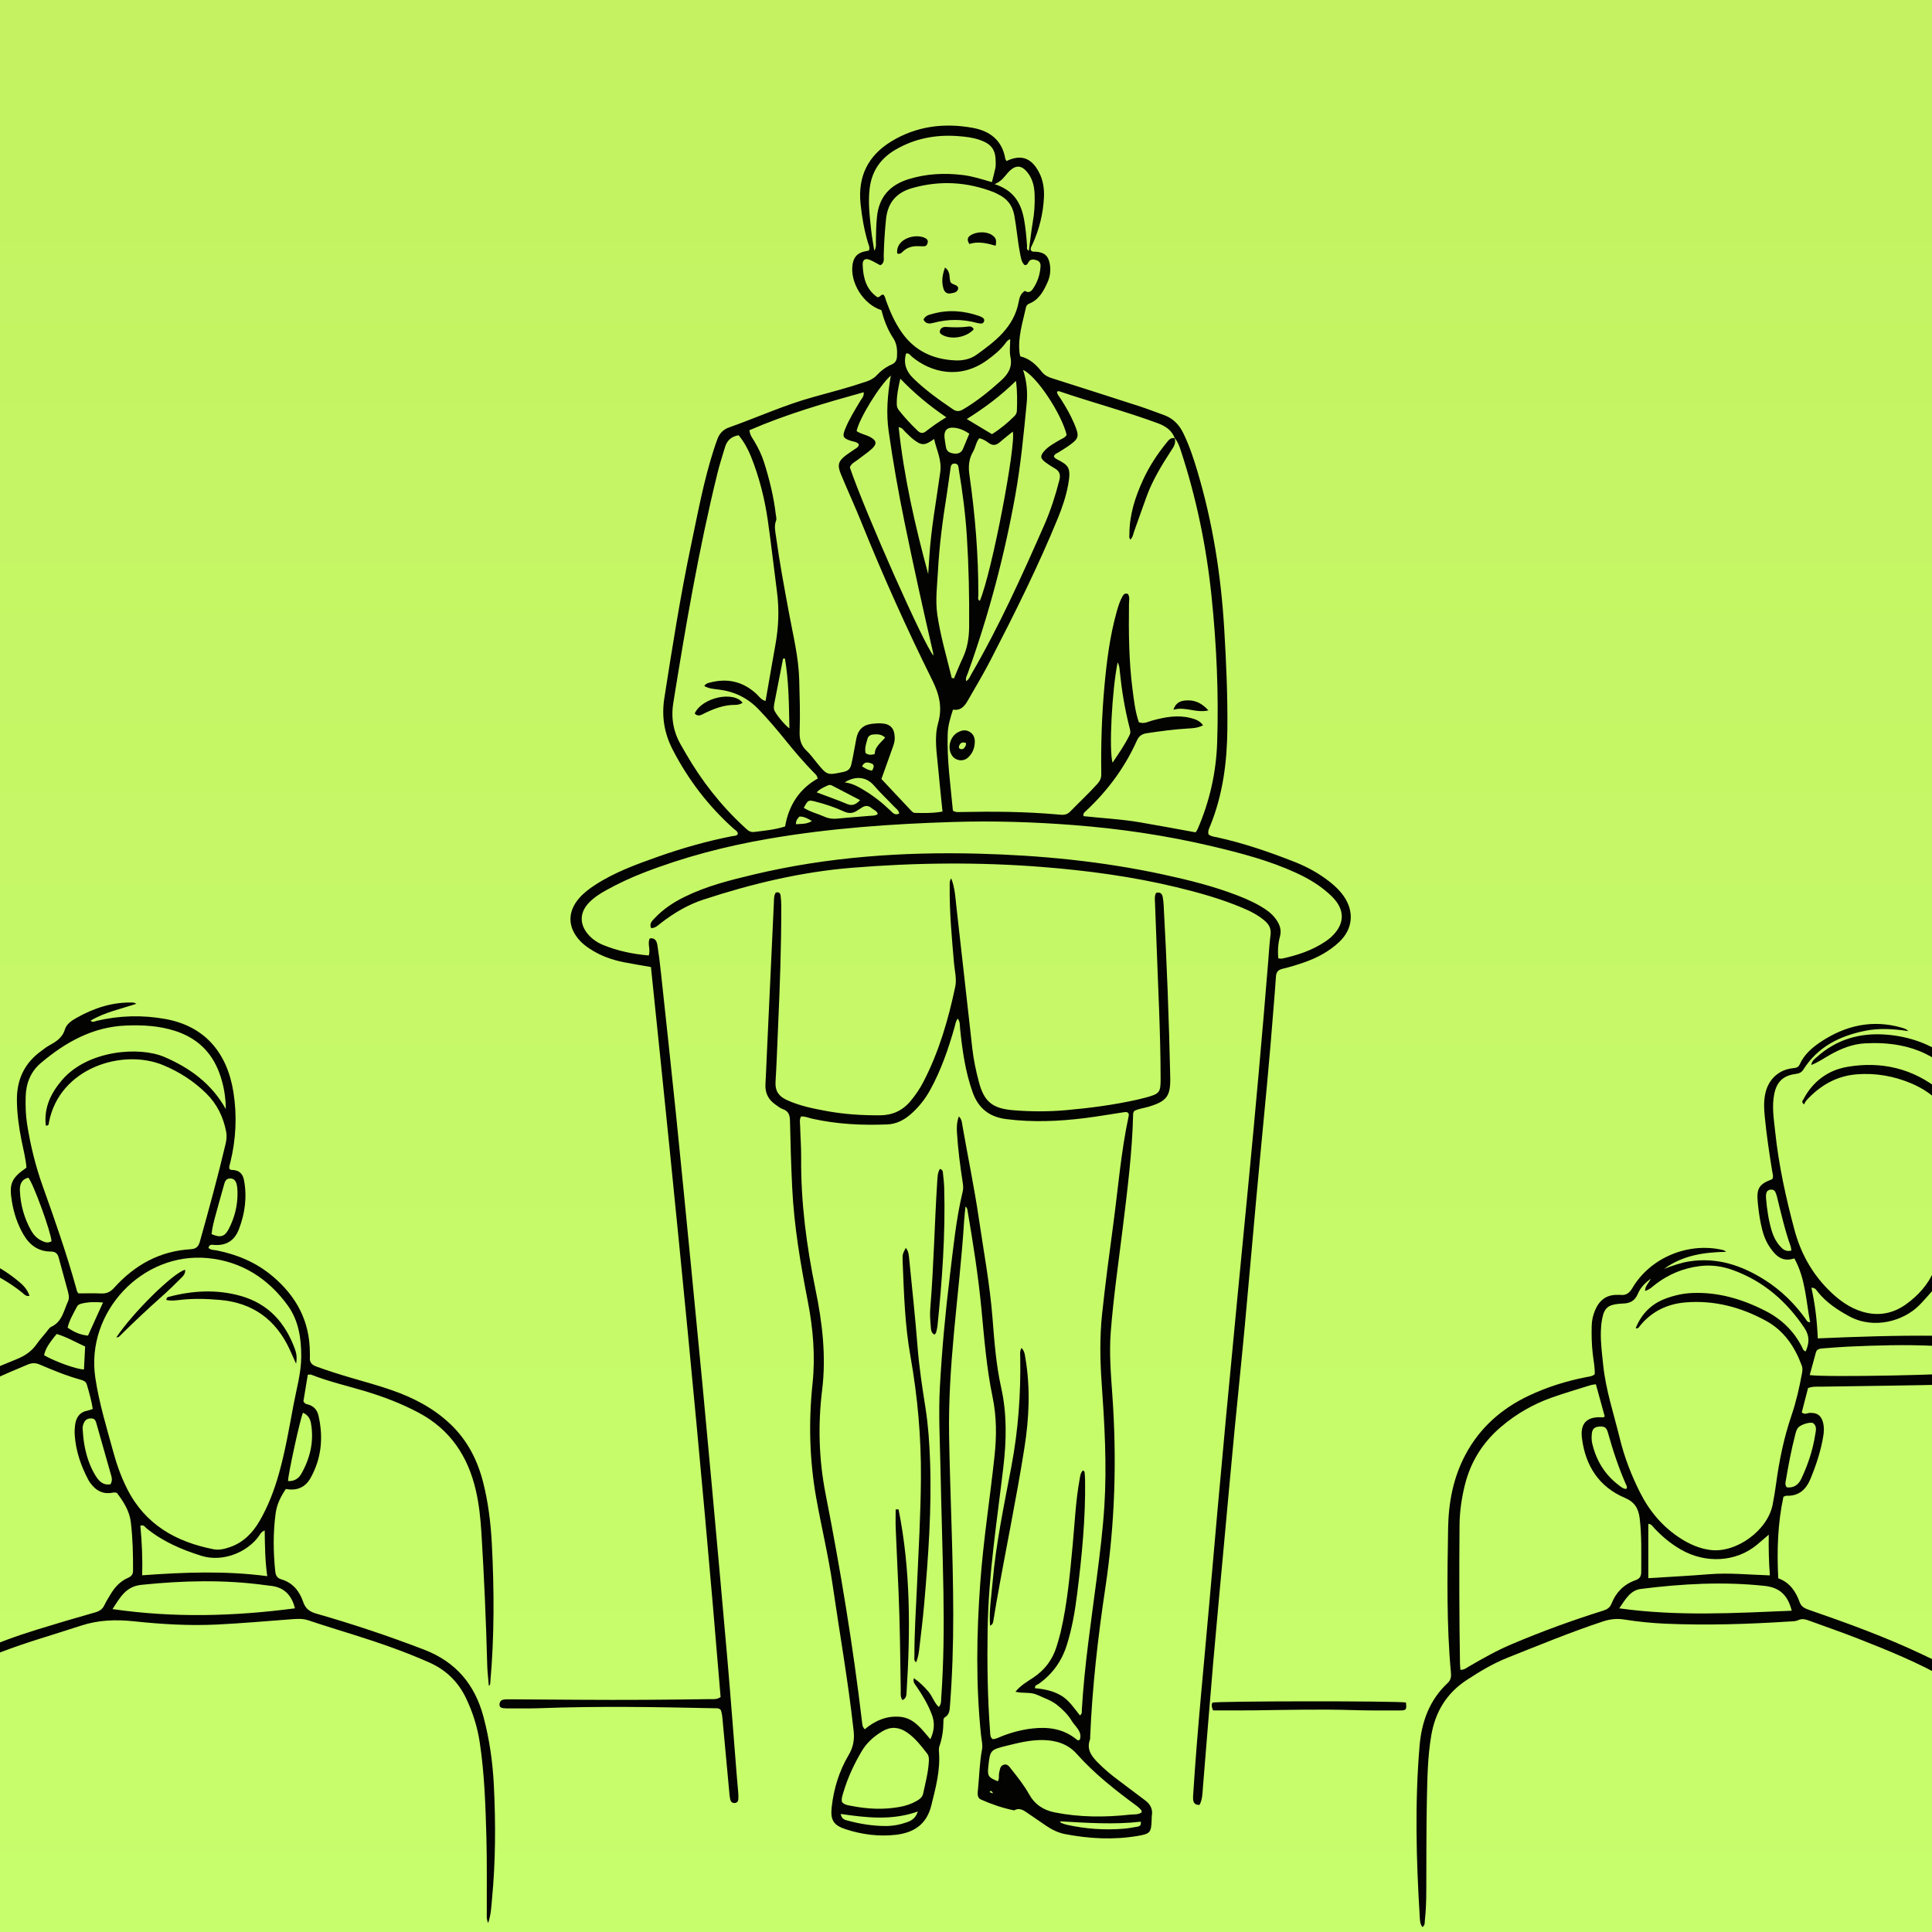 <?xml version="1.0" encoding="UTF-8"?> <svg xmlns="http://www.w3.org/2000/svg" width="600" height="600" viewBox="0 0 600 600" fill="none"><rect x="0" y="0" width="600" height="600" fill="#808080" stroke="none"/><g clip-path="url(#clip0_7390_230)"><rect width="600" height="600" fill="url(#paint0_linear_7390_230)"></rect><path d="M201.481 296.732C202.106 294.759 200.978 293.113 201.792 291.433C203.495 291.152 203.98 292.349 204.178 293.616C204.601 296.313 204.932 299.026 205.224 301.74C206.81 316.493 208.419 331.243 209.932 346.004C211.546 361.761 213.071 377.527 214.615 393.291C215.813 405.522 216.997 417.754 218.157 429.988C219.154 440.501 220.126 451.016 221.078 461.533C222.712 479.574 224.364 497.614 225.928 515.662C226.95 527.453 227.829 539.255 228.777 551.052C228.931 552.958 229.12 554.86 229.271 556.766C229.321 557.399 229.328 558.039 229.305 558.675C229.28 559.396 228.937 559.888 228.161 559.938C227.402 559.987 226.956 559.547 226.791 558.869C226.642 558.254 226.58 557.613 226.521 556.98C225.828 549.547 225.142 542.114 224.454 534.681C224.337 533.415 224.278 532.138 223.821 531.015C223.149 530.382 222.391 530.523 221.681 530.508C203.751 530.124 185.823 529.818 167.892 530.489C164.709 530.608 161.519 530.551 158.332 530.567C157.695 530.57 157.056 530.56 156.422 530.503C155.752 530.442 155.12 530.226 155.125 529.404C155.13 528.603 155.522 527.973 156.355 527.84C157.068 527.726 157.806 527.735 158.532 527.739C165.634 527.78 172.736 527.831 179.838 527.878C193.405 527.968 206.971 527.894 220.536 527.672C221.516 527.656 222.549 527.879 223.789 527.033C217.591 451.512 210.014 375.937 202.158 300.323C199.266 299.813 196.586 299.375 193.919 298.862C190.04 298.116 186.378 296.8 183.064 294.591C181.996 293.88 180.991 293.105 180.119 292.169C176.256 288.02 176.171 283.191 179.882 278.912C181.267 277.316 182.937 276.06 184.694 274.906C190.766 270.918 197.534 268.467 204.314 266.066C211.873 263.389 219.576 261.206 227.452 259.662C228.043 259.547 228.76 259.678 229.14 258.989C229.113 258.114 228.351 257.816 227.839 257.358C220.018 250.355 213.742 242.171 208.926 232.844C206.294 227.746 205.417 222.539 206.323 216.751C208.802 200.921 211.288 185.097 214.592 169.416C216.694 159.444 218.523 149.403 221.653 139.674C222.015 138.548 222.398 137.428 222.813 136.32C223.454 134.607 224.616 133.382 226.357 132.766C235.105 129.67 243.567 125.782 252.544 123.314C258.072 121.794 263.621 120.344 269.055 118.495C270.287 118.076 271.355 117.53 272.265 116.553C273.574 115.149 275.113 113.981 276.885 113.211C278.041 112.71 278.494 111.936 278.568 110.7C278.69 108.654 278.554 106.737 277.364 104.951C275.586 102.283 274.508 99.283 273.72 96.315C268.088 94.518 263.887 87.705 264.783 82.076C265.162 79.695 266.411 78.452 268.85 78.02C269.198 77.959 269.542 77.874 269.843 77.81C270.25 76.861 269.77 76.108 269.548 75.359C268.379 71.416 267.675 67.394 267.251 63.307C266.371 54.834 269.553 48.336 276.788 43.926C284.615 39.155 293.166 38.096 302.054 39.696C307.426 40.663 311.233 43.56 312.211 49.314C312.254 49.561 312.464 49.779 312.595 50.01C317.058 47.864 320.302 48.99 322.657 53.476C323.965 55.969 324.35 58.651 324.203 61.421C323.935 66.476 322.728 71.305 320.627 75.913C320.372 76.473 319.938 77.01 320.148 77.696C320.503 78.3 321.091 78.134 321.611 78.167C324.316 78.337 325.582 79.406 326.032 82.038C326.362 83.969 326.124 85.888 325.328 87.658C324.09 90.413 322.668 93.074 319.631 94.303C319.066 94.532 318.744 94.908 318.62 95.479C317.604 100.174 316.029 104.791 316.648 109.711C316.682 109.976 316.768 110.235 316.871 110.675C319.688 111.318 321.763 113.195 323.512 115.439C324.354 116.52 325.412 117.052 326.651 117.447C335.757 120.347 344.862 123.25 353.952 126.197C356.461 127.011 358.915 127.992 361.404 128.868C364.232 129.864 366.159 131.817 367.454 134.461C369.304 138.236 370.624 142.211 371.826 146.224C376.657 162.353 379.229 178.869 380.217 195.653C380.823 205.925 381.276 216.199 381.171 226.495C381.067 236.687 379.773 246.642 375.959 256.176C375.601 257.071 375.05 257.981 375.296 259.093C376.069 259.791 377.106 259.842 378.056 260.052C386.348 261.884 394.348 264.631 402.229 267.747C406.143 269.294 409.79 271.34 413.094 273.966C414.669 275.217 416.114 276.6 417.274 278.255C420.657 283.079 420.17 288.535 415.875 292.568C412.779 295.476 409.08 297.45 405.095 298.849C402.865 299.632 400.591 300.322 398.294 300.868C396.891 301.202 396.347 301.924 396.26 303.293C396.05 306.563 395.756 309.828 395.506 313.096C394.299 328.891 392.741 344.654 391.244 360.424C389.625 377.461 388.187 394.515 386.604 411.557C385.576 422.615 384.402 433.66 383.346 444.716C382.289 455.771 381.293 466.832 380.278 477.892C379.087 490.855 377.856 503.814 376.731 516.783C375.622 529.569 374.631 542.365 373.574 555.156C373.426 556.942 373.44 558.772 372.547 560.505C371.225 560.623 370.626 559.963 370.536 558.82C370.472 558.011 370.569 557.185 370.62 556.369C371.869 536.741 373.886 517.178 375.59 497.588C377.261 478.362 378.972 459.139 380.77 439.924C383.008 415.996 385.342 392.076 387.652 368.155C389.891 344.958 391.974 321.746 393.859 298.517C394.08 295.795 394.219 293.061 394.574 290.356C394.815 288.516 394.202 287.193 392.868 286.028C390.778 284.203 388.345 282.991 385.82 281.924C379.173 279.116 372.249 277.19 365.252 275.502C351.679 272.229 337.895 270.385 323.988 269.272C304.148 267.684 284.317 267.884 264.508 269.502C248.739 270.791 233.434 274.467 218.423 279.39C213.614 280.967 209.33 283.534 205.324 286.601C204.42 287.293 203.597 288.229 202.213 288.245C201.559 286.806 202.545 285.972 203.314 285.152C205.963 282.327 209.146 280.228 212.602 278.525C219.435 275.158 226.771 273.33 234.122 271.58C257.043 266.122 280.329 264.502 303.81 265.113C323.141 265.616 342.333 267.487 361.256 271.585C369.082 273.279 376.864 275.206 384.359 278.109C387.335 279.262 390.238 280.564 392.91 282.336C394.448 283.356 395.761 284.584 396.728 286.176C397.62 287.643 397.955 289.129 397.496 290.861C396.917 293.045 396.762 295.296 396.999 297.637C397.488 297.665 397.855 297.764 398.186 297.693C402.932 296.666 407.495 295.16 411.568 292.424C412.171 292.019 412.764 291.587 413.301 291.1C417.731 287.085 417.848 282.528 413.581 278.358C410.353 275.203 406.528 272.907 402.452 271.04C394.13 267.23 385.325 264.929 376.458 262.828C362.256 259.462 347.876 257.353 333.317 256.227C320.86 255.264 308.397 254.886 295.927 255.273C276.811 255.867 257.762 257.214 238.861 260.454C225.433 262.756 212.359 266.158 199.679 271.104C195.774 272.626 191.981 274.401 188.31 276.431C186.312 277.535 184.392 278.76 182.814 280.437C180.047 283.377 179.942 286.921 182.52 290.03C183.826 291.606 185.482 292.728 187.36 293.494C191.853 295.324 196.539 296.3 201.481 296.732ZM364.787 136.035L364.837 136.082C363.881 133.595 361.986 132.33 359.521 131.421C349.436 127.701 339.039 124.96 328.878 121.487C328.742 121.44 328.55 121.559 328.261 121.631C328.29 122.487 328.903 123.066 329.323 123.717C330.956 126.244 332.46 128.841 333.629 131.62C335.3 135.595 335.136 136.184 331.659 138.611C330.764 139.235 329.814 139.78 328.901 140.378C328.311 140.765 327.531 140.935 327.293 141.725C327.475 142.202 327.869 142.428 328.268 142.638C331.811 144.502 332.738 145.131 331.705 150.652C331.05 154.159 329.925 157.528 328.58 160.815C322.405 175.912 315.117 190.485 307.643 204.965C305.432 209.249 302.953 213.395 300.55 217.578C299.569 219.286 298.37 220.78 295.96 220.377C295.124 222.918 294.4 225.362 294.313 227.919C294.041 235.951 295.212 243.881 295.928 251.744C296.84 252.34 297.675 252.199 298.477 252.182C308.495 251.97 318.504 252.055 328.494 252.944C329.824 253.063 331.144 253.283 332.301 252.092C335.156 249.155 338.172 246.378 340.903 243.317C341.675 242.452 342.028 241.563 342.012 240.374C341.882 231.266 342.168 222.169 342.993 213.095C343.704 205.292 344.678 197.529 346.806 189.957C347.251 188.377 347.725 186.808 348.513 185.359C348.863 184.715 349.264 184.065 350.297 184.466C350.906 185.41 350.63 186.527 350.617 187.576C350.506 196.413 350.572 205.241 351.708 214.023C352.16 217.523 352.542 221.045 353.69 224.302C355.332 224.911 356.572 224.115 357.854 223.765C361.755 222.698 365.671 221.955 369.699 222.963C371.148 223.325 372.586 223.781 373.619 225.25C371.952 226.115 370.417 226.161 368.889 226.248C364.613 226.493 360.379 227.077 356.144 227.708C354.6 227.938 353.691 228.609 353.075 229.985C349.339 238.326 344.012 245.524 337.35 251.759C336.92 252.161 336.264 252.509 336.507 253.465C342.324 254.102 348.231 254.387 354.049 255.385C359.845 256.379 365.625 257.464 371.309 258.491C371.644 257.962 371.82 257.749 371.925 257.506C375.667 248.895 377.693 239.923 378.004 230.511C378.503 215.375 377.815 200.3 376.261 185.247C374.656 169.706 371.524 154.496 366.622 139.656C366.192 138.352 365.719 137.08 364.787 136.035ZM232.737 133.606C232.905 135.121 233.628 135.977 234.178 136.896C235.445 139.014 236.538 141.213 237.282 143.565C238.96 148.865 240.282 154.25 240.935 159.783C241.009 160.411 241.234 161.131 241.023 161.663C240.335 163.397 240.793 165.097 241.022 166.779C242.09 174.625 243.56 182.406 244.993 190.191C246.277 197.165 248.028 204.056 248.208 211.209C248.341 216.488 248.534 221.768 248.335 227.041C248.244 229.465 248.665 231.457 250.5 233.165C251.691 234.272 252.645 235.636 253.687 236.901C256.913 240.822 256.902 240.792 261.916 239.729C263.321 239.432 264.054 238.85 264.402 237.334C265.013 234.67 265.423 231.975 265.955 229.3C266.484 226.641 268.037 225.12 270.718 224.797C271.708 224.678 272.718 224.589 273.708 224.647C276.527 224.81 277.778 226.171 277.863 229.002C277.891 229.93 277.702 230.812 277.395 231.675C276.179 235.09 274.956 238.503 273.733 241.928C276.831 245.233 279.869 248.484 282.927 251.716C283.227 252.033 283.648 252.437 284.022 252.447C286.883 252.526 289.751 252.57 292.707 252.038C292.229 247.306 291.737 242.888 291.347 238.46C290.94 233.837 290.071 229.073 291.332 224.606C292.728 219.657 291.72 215.654 289.501 211.182C281.53 195.125 274.195 178.763 267.482 162.129C265.473 157.152 263.225 152.271 261.168 147.313C259.942 144.361 260.352 143.128 262.923 141.23C263.801 140.582 264.734 140.009 265.629 139.384C266.137 139.03 266.76 138.743 266.698 137.952C266.059 137.172 265.08 137.178 264.232 136.901C261.795 136.104 261.513 135.574 262.513 133.131C263.758 130.088 265.5 127.307 267.182 124.494C267.627 123.75 268.373 123.117 268.23 121.809C256.185 125.16 244.265 128.603 232.737 133.606ZM218.722 213.049C219.19 212.305 219.728 212.178 220.254 212.034C225.779 210.521 230.68 211.583 234.93 215.514C235.739 216.262 236.361 217.332 237.756 217.694C238.807 211.673 239.798 205.861 240.841 200.058C241.814 194.643 242.013 189.22 241.296 183.757C240.325 176.362 239.506 168.946 238.442 161.564C237.467 154.796 235.788 148.184 233.243 141.816C232.267 139.373 230.983 137.116 229.396 135.17C226.955 135.584 225.737 136.923 225.145 138.904C224.337 141.606 223.464 144.292 222.792 147.028C217.019 170.547 212.937 194.391 209.102 218.285C208.327 223.117 209.166 227.49 211.631 231.634C212.096 232.415 212.535 233.212 212.991 233.999C217.898 242.485 223.859 250.136 231.081 256.784C231.947 257.582 232.772 258.541 234.108 258.38C237.344 257.989 240.601 257.685 243.817 256.671C244.946 250.097 248.238 244.999 253.943 241.79C253.734 240.693 253.079 240.287 252.588 239.779C249.678 236.766 246.944 233.606 244.315 230.344C241.519 226.875 238.654 223.466 235.551 220.249C232.101 216.674 227.968 214.715 223.091 214.133C221.672 213.964 220.209 213.886 218.722 213.049ZM274.356 91.53C274.901 92.06 274.967 92.811 275.213 93.481C276.468 96.907 277.938 100.224 280.043 103.23C284.052 108.96 289.72 111.577 296.541 111.921C298.941 112.043 301.324 111.575 303.299 110.156C309.178 105.931 314.901 101.553 316.359 93.763C316.586 92.551 316.871 91.239 318.297 90.325C319.118 90.906 319.985 90.849 320.701 89.823C322.201 87.672 322.995 85.295 323.149 82.695C323.202 81.79 322.873 81.107 321.925 80.818C321.015 80.541 320.159 80.351 319.48 81.298C319.19 81.704 319.133 82.394 318.191 82.316C317.145 81.332 317.017 79.857 316.746 78.46C316 74.622 315.718 70.716 314.999 66.865C314.404 63.681 312.712 61.63 309.901 60.306C309.49 60.113 309.101 59.866 308.679 59.701C300.355 56.462 291.889 55.966 283.275 58.417C278.357 59.816 275.657 62.957 275.151 68.149C274.789 71.866 274.528 75.575 274.448 79.305C274.425 80.395 274.782 81.721 273.379 82.38C272.284 81.805 271.278 81.185 270.202 80.733C268.717 80.11 267.86 80.609 267.913 82.24C268.043 86.269 269.029 89.961 272.494 92.309C273.396 92.332 273.565 91.313 274.356 91.53ZM300.044 211.527C300.94 211.006 301.219 210.121 301.648 209.383C310.32 194.485 317.384 178.797 324.306 163.044C326.282 158.546 327.784 153.858 329.003 149.083C329.434 147.394 329.034 146.279 327.537 145.442C326.586 144.91 325.67 144.303 324.79 143.659C323.002 142.351 322.936 141.568 324.449 139.917C325.699 138.553 327.334 137.717 328.883 136.762C329.718 136.247 330.755 135.999 331.257 135.043C329.668 128.501 321.897 116.719 317.731 114.888C318.882 118.413 319.173 121.841 318.839 125.288C317.916 134.8 317.012 144.324 315.324 153.734C311.944 172.583 307.051 191.041 300.558 209.068C300.294 209.803 299.796 210.525 300.044 211.527ZM276.658 116.632C273.066 119.749 266.761 130.133 266.031 133.877C267.272 134.75 268.846 134.986 270.195 135.697C272.254 136.782 272.451 137.866 270.699 139.446C269.353 140.66 267.81 141.654 266.381 142.781C265.475 143.495 264.3 143.955 263.929 145.177C268.753 159.277 287.096 200.621 289.911 203.627C289.837 203.151 289.804 202.797 289.725 202.453C286.616 189.067 283.673 175.646 280.912 162.183C278.991 152.818 277.332 143.412 275.982 133.948C275.178 128.309 275.597 122.709 276.658 116.632ZM295.572 210.538C295.805 210.588 296.038 210.638 296.272 210.687C297.145 208.633 297.944 206.543 298.908 204.532C300.395 201.427 300.941 198.186 300.971 194.755C301.055 185.381 300.858 176.017 300.271 166.663C299.832 159.67 298.921 152.726 297.767 145.814C297.637 145.034 297.703 144.045 296.569 143.97C295.219 143.882 295.264 145.029 295.131 145.871C294.733 148.385 294.459 150.918 294.053 153.431C292.775 161.337 291.717 169.271 291.295 177.27C291.056 181.804 290.434 186.365 291.092 190.89C292.061 197.553 294.002 204.006 295.572 210.538ZM308.042 56.564C308.427 55.037 308.811 53.659 309.109 52.263C309.24 51.648 309.228 50.996 309.226 50.362C309.212 46.485 307.925 44.734 304.3 43.464C302.127 42.703 299.864 42.45 297.607 42.276C290.636 41.741 284.005 42.989 277.95 46.58C273.482 49.23 270.776 53.092 270.1 58.385C269.539 62.779 270.085 67.093 270.546 71.424C270.762 73.461 271.15 75.478 271.517 77.88C272.256 76.663 271.996 75.756 272.015 74.898C272.071 72.356 272.084 69.821 272.356 67.278C273.016 61.11 276.404 57.411 282.234 55.621C287.731 53.934 293.298 53.671 298.959 54.347C302.027 54.714 304.955 55.673 308.042 56.564ZM304.089 136.123C303.091 137.37 302.955 138.994 302.183 140.299C300.862 142.533 300.698 144.919 301.055 147.418C302.834 159.868 303.88 172.373 303.828 184.961C303.826 185.498 303.504 186.225 304.302 186.589C308.154 177.402 315.613 137.826 314.528 134.047C313.146 135.165 311.781 136.202 310.497 137.331C309.385 138.308 308.355 138.476 307.083 137.585C306.215 136.977 305.321 136.305 304.089 136.123ZM313.728 105.359C312.844 105.623 312.554 106.209 312.189 106.686C310.624 108.73 308.661 110.33 306.593 111.83C298.061 118.017 289.044 115.656 283.21 110.781C282.695 110.351 282.327 109.569 281.381 109.795C280.52 112.803 281.39 115.292 283.571 117.431C287.352 121.137 291.646 124.178 296.004 127.147C297.194 127.958 298.156 127.703 299.253 127.049C303.411 124.575 307.142 121.571 310.73 118.332C313.04 116.247 314.486 114.121 313.79 110.807C313.435 109.113 313.728 107.283 313.728 105.359ZM288.261 178.288C288.377 176.479 288.496 174.67 288.611 172.861C289.172 164.042 290.802 155.355 292.004 146.621C292.527 142.817 290.867 139.825 290.096 136.33C287.175 138.448 286.2 138.449 283.596 136.409C282.741 135.739 282.006 134.919 281.193 134.192C280.615 133.676 280.314 132.799 279.086 132.676C280.742 148.227 284.197 163.304 288.261 178.288ZM279.598 117.601C278.939 120.529 278.44 122.991 278.503 125.55C278.519 126.212 278.702 126.811 279.104 127.327C280.898 129.63 282.882 131.761 284.99 133.777C285.722 134.477 286.536 134.724 287.436 134.039C289.423 132.526 291.43 131.039 293.887 129.588C288.655 126.025 284.054 122.235 279.598 117.601ZM315.515 118.278C310.664 123.038 305.743 126.675 300.242 130.137C303.066 131.833 305.512 133.302 308.063 134.833C310.688 133.207 312.959 131.288 315.088 129.185C315.567 128.712 315.79 128.131 315.807 127.474C315.884 124.674 315.989 121.873 315.515 118.278ZM308.88 57.189C314.849 59.092 317.119 63.101 318.038 68.179C318.526 70.872 318.766 73.585 318.953 76.309C318.988 76.825 318.662 77.5 319.524 77.854C319.712 76.398 319.889 74.97 320.082 73.544C320.289 72.012 320.462 70.472 320.736 68.951C321.238 66.16 321.4 63.347 321.316 60.524C321.247 58.226 320.816 55.995 319.46 54.055C317.425 51.144 315.401 50.998 313.043 53.602C311.952 54.807 311.127 56.269 308.88 57.189ZM347.087 205.729C345.351 214.226 344.358 232.87 345.514 236.863C347.466 233.94 349.371 231.23 350.821 228.224C351.213 227.412 350.964 226.641 350.76 225.841C349.315 220.197 348.373 214.466 347.781 208.672C347.683 207.705 347.678 206.689 347.087 205.729ZM243.773 204.512C243.579 204.521 243.385 204.531 243.191 204.54C242.264 209.257 241.329 213.972 240.422 218.693C240.321 219.217 240.291 219.79 240.388 220.31C240.587 221.38 243.757 225.296 245.16 226.194C245.006 218.841 244.983 211.636 243.773 204.512ZM249.621 250.875C251.695 252.199 253.936 252.69 255.987 253.611C257.361 254.228 258.73 254.372 260.221 254.216C263.471 253.874 266.735 253.677 269.99 253.378C270.866 253.298 271.808 253.415 272.608 252.808C272.364 251.775 271.35 251.568 270.699 250.991C269.66 250.07 268.587 250.107 267.491 250.919C267.128 251.189 266.706 251.379 266.338 251.643C264.97 252.618 263.675 252.743 262.042 251.991C259.161 250.663 256.128 249.665 253.041 248.892C251.031 248.389 250.903 248.511 249.621 250.875ZM301.027 134.682C299.392 133.598 297.896 132.974 296.272 132.829C294.121 132.638 293.124 133.71 293.324 135.862C293.416 136.847 293.621 137.822 293.762 138.803C293.969 140.236 294.971 140.699 296.236 140.845C297.523 140.993 298.551 140.667 299.083 139.351C299.688 137.856 300.322 136.372 301.027 134.682ZM279.269 252.65C279.061 251.525 278.205 251.063 277.604 250.426C275.554 248.253 273.364 246.205 271.416 243.947C269.147 241.316 265.83 240.788 262.323 242.978C264.67 243.231 266.548 244.323 268.407 245.446C271.367 247.233 274.063 249.363 276.549 251.763C277.255 252.443 277.895 253.322 279.269 252.65ZM253.626 246.079C256.964 247.341 260.045 248.41 263.042 249.676C264.663 250.361 265.749 249.905 267.109 248.49C264.03 246.885 261.176 245.389 258.311 243.914C257.893 243.699 257.425 243.747 256.997 243.955C255.877 244.5 254.683 244.933 253.626 246.079ZM274.902 229.051C273.611 227.92 272.425 228.014 271.253 228.096C270.369 228.157 269.652 228.547 269.406 229.444C269.007 230.907 268.447 232.366 268.833 233.906C269.722 234.47 270.574 234.539 271.663 234.14C271.663 231.936 273.512 230.721 274.902 229.051ZM247.189 255.966C248.814 255.836 250.451 256.028 252.154 254.983C250.771 254.152 249.619 253.538 248.283 253.589C247.595 254.261 247.157 254.909 247.189 255.966ZM270.857 239.304C271.32 238.397 271.713 237.523 270.667 237.119C269.639 236.721 268.415 236.411 267.718 238.008C268.7 238.596 269.552 239.219 270.857 239.304Z" fill="#030302"></path><path d="M-21.624 356.396C-23.983 364.327 -25.47 371.942 -23.375 380.014C-20.709 380.63 -19.171 382.814 -17.688 384.976C-16.606 386.553 -15.313 387.475 -13.437 388.062C-6.892 390.111 -0.642 392.849 4.793 397.149C6.565 398.551 8.37 399.969 9.164 402.444C8.007 402.698 7.436 401.859 6.812 401.363C0.503 396.352 -6.679 393.146 -14.373 390.954C-15.994 390.492 -17.516 390.416 -19.184 390.849C-22.359 391.674 -25.645 391.979 -28.909 392.194C-41.758 393.043 -54.566 392.793 -67.26 390.347C-68.085 390.188 -68.871 390.176 -69.68 390.425C-78.358 393.093 -86.418 397.012 -93.858 402.226C-93.754 403.219 -92.984 403.642 -92.423 404.166C-84.535 411.539 -81.102 420.693 -81.47 431.383C-81.521 432.839 -81.436 434.314 -81.643 435.747C-81.905 437.568 -81.895 439.075 -80.027 440.177C-79.097 440.725 -78.819 441.97 -78.679 443.074C-77.86 449.529 -79.68 455.176 -84.255 459.765C-85.481 460.995 -86.292 462.168 -86.68 463.833C-87.403 466.936 -88.316 469.99 -89.764 472.857C-91.059 475.424 -92.678 477.715 -95.272 479.106C-96.311 479.663 -96.652 480.416 -96.599 481.534C-96.439 484.899 -96.265 488.266 -96.228 491.633C-96.21 493.324 -95.521 494.153 -93.961 494.856C-81.451 500.494 -68.499 504.669 -54.98 507.091C-52.133 507.601 -49.348 508.453 -46.414 509.176C-45.86 508.182 -46.077 507.175 -46.126 506.228C-46.517 498.678 -46.743 491.124 -46.602 483.565C-46.43 474.354 -45.803 465.19 -43.435 456.23C-43.249 455.526 -43.033 454.83 -42.857 454.124C-41.371 448.145 -37.913 443.826 -32.548 440.684C-20.423 433.582 -7.892 427.34 5.142 422.116C7.684 421.097 9.781 419.711 11.359 417.469C12.3 416.132 13.39 414.898 14.434 413.634C14.896 413.075 15.306 412.337 15.914 412.056C19.332 410.479 19.798 406.994 21.142 404.104C21.648 403.014 21.268 401.747 20.969 400.608C20.093 397.262 19.111 393.943 18.236 390.597C17.884 389.25 17.183 388.682 15.745 388.677C11.926 388.665 9.245 386.708 7.345 383.492C5.467 380.309 4.329 376.86 3.713 373.252C2.75 367.615 3.537 365.856 8.214 362.63C7.998 359.771 7.235 356.957 6.67 354.113C5.853 349.996 5.281 345.861 5.248 341.652C5.198 335.28 7.593 330.152 12.797 326.399C13.536 325.866 14.237 325.266 15.027 324.824C17.235 323.586 19.347 322.435 20.171 319.653C20.654 318.022 22.285 316.935 23.809 316.08C29.218 313.048 34.95 311.157 41.239 311.35C41.581 311.361 41.92 311.461 42.321 311.745C37.556 313.334 32.583 314.324 28.11 316.981C28.898 317.673 29.451 317.159 29.994 317.032C37.099 315.363 44.276 315.167 51.42 316.47C63.494 318.672 70.535 326.811 72.493 339.188C73.66 346.568 73.29 353.888 71.498 361.141C71.349 361.743 71.076 362.348 71.255 362.993C71.597 363.409 72.076 363.325 72.518 363.364C74.446 363.529 75.43 364.687 75.772 366.49C76.767 371.739 76.091 376.813 74.187 381.765C72.834 385.281 70.285 386.89 66.548 386.622C65.817 386.57 65.061 386.341 64.729 387.528C65.427 388.254 66.482 388.161 67.385 388.344C73.741 389.63 79.558 392.076 84.562 396.266C92.013 402.504 96.25 410.325 96.23 420.212C96.229 420.667 96.284 421.127 96.241 421.577C96.092 423.106 96.859 423.884 98.238 424.386C101.833 425.694 105.474 426.847 109.145 427.92C113.338 429.146 117.559 430.301 121.681 431.735C128.443 434.087 134.723 437.349 139.961 442.356C145.19 447.355 148.327 453.53 150.076 460.47C151.639 466.675 152.41 473.009 152.741 479.374C153.488 493.753 153.542 508.134 152.265 522.496C152.236 522.818 152.316 523.186 151.818 523.559C151.639 521.372 151.371 519.302 151.316 517.226C150.958 503.572 150.356 489.929 149.526 476.296C149.249 471.745 148.793 467.21 147.76 462.77C145.31 452.235 139.81 443.933 130.043 438.74C124.628 435.86 118.956 433.699 113.09 431.958C107.596 430.327 102 429.02 96.646 426.926C96.415 426.835 96.118 426.914 95.595 426.914C95.125 429.754 94.654 432.599 94.231 435.158C94.663 436.068 95.27 436.057 95.772 436.205C97.527 436.726 98.531 437.96 98.918 439.665C100.445 446.391 99.858 452.87 96.463 458.971C94.798 461.965 92.186 463.038 88.763 462.419C87.19 464.751 85.986 467.166 85.611 469.921C84.797 475.906 84.856 481.901 85.472 487.904C85.606 489.212 85.988 490.076 87.384 490.486C90.921 491.523 93.022 494.152 94.144 497.464C94.879 499.634 96.169 500.536 98.305 501.147C109.596 504.376 120.724 508.098 131.698 512.312C141.515 516.081 147.434 523.06 150.12 533.068C151.993 540.049 153.007 547.164 153.367 554.357C153.96 566.19 153.923 578.025 152.791 589.833C152.569 592.146 152.517 594.508 151.603 597.223C151.024 595.883 151.181 594.919 151.177 594.001C151.138 586.261 151.273 578.517 151.059 570.783C150.786 560.867 150.476 550.942 148.985 541.104C148.256 536.294 146.814 531.716 144.709 527.336C142.283 522.287 138.509 518.618 133.405 516.342C125.745 512.926 117.833 510.19 109.836 507.685C105.146 506.216 100.444 504.779 95.787 503.211C93.885 502.57 92.014 502.76 90.117 502.903C82.582 503.47 75.058 504.135 67.506 504.51C58.828 504.942 50.205 504.422 41.606 503.51C35.999 502.915 30.599 503.075 25.177 504.856C16.877 507.583 8.457 509.945 0.291 513.076C-1.408 513.727 -3.057 514.507 -4.751 515.171C-12.859 518.347 -17.572 524.42 -19.855 532.648C-21.03 536.882 -21.747 541.18 -21.964 545.557C-22.4 554.384 -22.265 563.218 -22.17 572.05C-22.098 578.697 -22.015 585.343 -21.94 591.99C-21.929 592.983 -21.939 593.975 -22.128 594.983C-23.282 592.306 -23.361 589.441 -23.654 586.635C-24.704 576.565 -24.652 566.452 -24.669 556.345C-24.677 551.063 -24.696 545.783 -24.172 540.516C-23.662 535.391 -22.365 530.502 -20.125 525.854C-17.456 520.314 -13.396 516.197 -7.867 513.497C-1.547 510.412 5.057 508.075 11.758 506.006C17.671 504.18 23.608 502.427 29.562 500.741C30.901 500.362 31.822 499.765 32.415 498.5C32.955 497.35 33.653 496.274 34.302 495.177C35.629 492.934 37.333 491.063 39.766 490.009C40.803 489.56 41.311 488.955 41.317 487.759C41.343 482.747 41.225 477.748 40.635 472.763C40.21 469.165 38.32 466.328 36.341 463.678C35.62 463.357 35.087 463.555 34.554 463.634C32.182 463.983 30.262 463.141 28.72 461.375C28.244 460.83 27.782 460.244 27.446 459.608C25.122 455.218 23.531 450.596 23.207 445.603C23.142 444.61 23.186 443.596 23.309 442.607C23.606 440.218 24.735 438.511 27.285 438.053C27.722 437.974 28.139 437.782 28.809 437.563C28.407 434.944 27.684 432.435 26.951 429.931C26.689 429.038 25.902 428.714 25.095 428.492C20.694 427.279 16.484 425.549 12.3 423.757C11.045 423.219 9.901 423.235 8.629 423.767C-5.328 429.597 -19.046 435.895 -31.986 443.801C-35.499 445.948 -37.892 448.752 -39.268 452.636C-41.665 459.4 -42.655 466.404 -43.262 473.495C-44.274 485.323 -43.785 497.15 -43.286 508.979C-43.236 510.182 -42.841 511.027 -41.85 511.719C-34.774 516.654 -31.498 523.681 -30.625 532.067C-29.764 540.339 -29.893 548.626 -30.356 556.897C-30.768 564.255 -31.529 571.598 -32.838 578.867C-32.997 579.751 -33.049 580.664 -33.719 581.702C-34.067 580.735 -33.879 579.977 -33.827 579.245C-33.062 568.343 -32.442 557.433 -32.528 546.501C-32.576 540.493 -32.842 534.492 -34.016 528.562C-35.816 519.467 -41.159 513.654 -49.987 510.967C-53.475 509.905 -57.025 509.093 -60.604 508.425C-71.572 506.377 -82.137 503.026 -92.39 498.669C-100.857 495.07 -109.647 492.952 -118.854 492.571C-124.059 492.355 -129.231 492.637 -134.37 493.45C-136.627 493.807 -138.801 494.496 -140.813 495.614C-150.124 500.792 -160.12 504.089 -170.45 506.5C-173.373 507.182 -176.277 507.974 -179.138 508.882C-192.346 513.071 -199.155 521.846 -200.07 535.754C-200.562 543.232 -200.053 550.678 -199.295 558.113C-198.722 563.728 -198.092 569.337 -197.523 574.953C-197.343 576.725 -197.285 578.508 -197.466 580.384C-198.21 579.986 -198.229 579.387 -198.326 578.891C-200.625 567.181 -202.69 555.437 -202.978 543.464C-203.122 537.515 -202.575 531.645 -200.786 525.928C-198.213 517.705 -192.933 511.907 -185.146 508.319C-181.908 506.827 -178.52 505.794 -175.086 504.868C-169.814 503.446 -164.547 502.001 -159.301 500.485C-152.001 498.375 -145.211 495.076 -138.558 491.462C-137.754 491.026 -137.331 490.5 -137.232 489.585C-137.019 487.594 -136.737 485.61 -136.462 483.626C-136.313 482.553 -136.28 481.457 -135.58 480.517C-135.056 479.814 -135.166 478.948 -135.248 478.135C-135.84 472.23 -137.645 466.762 -141.263 461.722C-142.414 462.557 -143.572 462.355 -144.617 461.426C-148.258 458.188 -151.653 454.735 -152.86 449.811C-153.767 446.107 -153.699 442.534 -150.175 439.848C-151.028 436.673 -151.891 433.522 -152.285 430.268C-152.805 425.973 -152.596 421.732 -151.584 417.523C-150.492 412.982 -147.828 409.878 -143.293 408.602C-141.44 408.08 -140.13 407.124 -139.002 405.544C-136.761 402.406 -133.807 399.952 -130.651 397.755C-123.044 392.461 -114.915 392.15 -106.441 395.257C-103.607 396.296 -100.962 397.707 -98.441 399.364C-97.688 399.859 -97.039 400.541 -95.98 400.786C-88.527 394.356 -79.599 390.522 -70.349 387.352C-68.516 386.723 -67.486 385.546 -66.7 383.95C-65.86 382.246 -64.768 380.846 -62.381 380.767C-60.994 372.432 -60.975 364.325 -64.097 356.245C-69.137 357.059 -71.505 354.147 -73.266 350.32C-74.338 347.989 -75.175 345.599 -75.44 343.028C-75.804 339.497 -75.275 336.423 -71.414 335.132C-72.169 330.398 -72.922 325.823 -73.621 321.239C-74.052 318.41 -73.87 315.616 -72.962 312.877C-72.149 310.425 -70.572 308.688 -68.005 308.328C-64.519 307.84 -61.73 306.756 -60.103 303.221C-59.209 301.277 -57.191 300.017 -55.258 298.926C-50.54 296.263 -45.45 295.114 -40.067 295.153C-39.525 295.157 -38.979 295.238 -38.444 295.329C-38.301 295.354 -38.188 295.551 -37.718 295.987C-42.019 296.862 -46.24 297.305 -50.227 299.754C-48.647 300.016 -47.613 299.541 -46.571 299.345C-40.971 298.292 -35.515 298.881 -30.127 300.561C-23.902 302.5 -19.597 306.441 -17.259 312.588C-14.7 319.314 -14.24 326.223 -15.089 333.288C-15.154 333.828 -15.243 334.366 -15.309 334.906C-15.319 334.987 -15.26 335.077 -15.206 335.249C-15.06 335.368 -14.879 335.585 -14.648 335.693C-11.225 337.288 -10.636 338.286 -11.113 342.061C-11.505 345.155 -12.362 348.134 -13.812 350.9C-15.432 353.988 -17.336 356.778 -21.624 356.396ZM93.554 421.296C93.576 415.643 92.736 410.086 89.383 405.45C83.289 397.022 74.963 391.724 64.562 390.718C44.142 388.743 26.584 407.508 29.591 427.81C30.765 435.74 33.135 443.409 35.243 451.124C36.298 454.979 37.663 458.753 39.47 462.344C45.056 473.442 54.619 478.862 66.361 481.139C68.102 481.477 69.802 481.027 71.447 480.456C75.623 479.005 78.5 476.02 80.642 472.314C83.294 467.727 85.171 462.801 86.609 457.701C88.588 450.685 89.804 443.509 91.139 436.358C92.072 431.359 93.533 426.443 93.554 421.296ZM-90.639 454.395C-90.212 453.816 -89.948 453.558 -89.802 453.246C-86.21 445.607 -83.511 437.796 -83.722 429.138C-84.121 412.769 -97.968 397.705 -114.31 396.093C-124.681 395.07 -131.743 400.6 -137.809 407.968C-138.84 409.22 -139.717 410.112 -141.35 410.564C-145.205 411.634 -148.376 413.626 -149.178 418.015C-149.92 422.077 -150.283 426.179 -149.457 430.235C-147.21 441.268 -143.713 451.882 -137.929 461.608C-135.504 465.686 -134.112 470.036 -133.405 474.669C-133.244 475.729 -133.313 476.86 -132.574 477.867C-121.267 474.874 -110.026 474.69 -98.977 479.176C-98.447 475.957 -98.761 470.303 -99.531 468.58C-101.133 469.939 -102.767 471.24 -104.302 472.649C-106.401 474.577 -108.553 474.078 -111.09 472.962C-109.22 472.05 -107.489 471.519 -106.001 470.45C-102.619 468.02 -99.859 465.042 -97.677 461.519C-90.862 450.52 -88.462 438.831 -93.618 426.616C-98.013 416.205 -105.725 409.391 -117.506 408.438C-123.293 407.97 -128.921 409.138 -134.428 410.896C-134.983 411.073 -135.51 411.654 -136.185 411.184C-135.473 409.252 -135.147 408.874 -133.256 407.956C-130.258 406.501 -127.013 406.032 -123.755 405.623C-111.602 404.098 -99.834 409.883 -93.726 420.453C-88.1 430.192 -86.973 440.481 -90.089 451.269C-90.337 452.125 -90.799 452.948 -90.639 454.395ZM70.121 344.434C70.109 340.58 69.454 336.844 68.128 333.239C65.704 326.647 61.095 322.327 54.432 320.172C49.421 318.552 44.27 318.275 39.051 318.494C28.7 318.927 20.251 323.725 12.619 330.188C9.514 332.818 8.066 336.504 7.97 340.616C7.904 343.436 7.963 346.251 8.406 349.054C9.448 355.633 11.016 362.082 13.259 368.348C17 378.8 20.668 389.273 23.643 399.975C23.808 400.57 23.863 401.246 24.408 401.674C26.766 401.674 29.115 401.595 31.456 401.7C33.148 401.777 34.315 401.191 35.461 399.921C41.808 392.88 49.572 388.529 59.189 387.963C60.795 387.868 61.608 387.246 62.048 385.676C64.868 375.601 67.638 365.514 70.041 355.329C70.336 354.079 70.494 352.813 70.251 351.539C69.378 346.953 67.433 342.913 64.085 339.605C60.216 335.783 55.732 332.892 50.718 330.807C38.037 325.533 18.476 331.654 15.215 348.498C15.127 348.951 15.241 349.684 14.219 349.54C13.61 343.994 15.778 339.479 19.291 335.39C27.248 326.13 43.266 324.897 51.064 328.256C59.036 331.69 65.749 336.584 70.121 344.434ZM-57.11 303.548C-59.432 305.053 -60.161 305.547 -60.611 307.052C-61.102 308.696 -62.104 309.388 -63.668 309.646C-64.47 309.779 -65.247 310.075 -66.032 310.305C-69.756 311.394 -70.613 312.372 -71.006 316.153C-71.118 317.234 -71.173 318.347 -71.05 319.422C-70.698 322.495 -70.309 325.565 -69.816 328.618C-67.782 341.215 -62.702 352.848 -58.309 364.696C-58.152 365.121 -57.894 365.507 -57.714 365.924C-53.918 374.732 -39.938 378.03 -32.203 370.19C-29.375 367.324 -27.593 363.922 -26.25 360.2C-23.551 352.725 -21.827 345.005 -20.429 337.205C-19.866 334.066 -19.536 330.888 -19.825 327.692C-20.371 321.663 -22.81 316.719 -27.984 313.26C-31.254 311.075 -34.856 309.859 -38.694 309.503C-46.103 308.817 -53.05 309.972 -58.743 315.327C-58.978 315.548 -59.277 315.85 -59.756 315.347C-59.746 313.72 -58.698 312.606 -57.471 311.653C-55.444 310.077 -53.206 308.879 -50.731 308.141C-46.386 306.846 -41.904 306.397 -37.489 307.171C-28.63 308.725 -21.679 313.008 -18.396 321.913C-18.287 322.21 -18.255 322.618 -17.794 322.651C-17.858 318.237 -19.832 312.074 -22.212 308.829C-23.817 306.643 -25.899 305.023 -28.388 304.025C-37.68 300.296 -46.815 300.258 -55.682 305.387C-56.188 305.68 -56.703 306.257 -57.355 305.659C-57.694 304.97 -57.022 304.45 -57.11 303.548ZM91.598 499.478C90.474 494.963 87.829 492.768 83.612 492.437C83.25 492.409 82.89 492.349 82.53 492.3C69.665 490.525 56.815 490.855 43.922 492.185C38.981 492.695 37.295 496.179 34.932 499.717C54.04 502.488 72.726 501.963 91.598 499.478ZM-98.084 493.296C-97.835 490.028 -98.231 487.053 -98.394 484.077C-98.533 481.544 -98.551 481.523 -101.112 480.802C-108.469 478.731 -115.983 478.253 -123.565 478.781C-126.658 478.996 -129.676 479.742 -132.575 480.879C-133.317 481.17 -134.285 481.316 -134.458 482.266C-134.941 484.911 -135.502 487.558 -135.376 490.568C-122.687 488.617 -110.39 489.867 -98.084 493.296ZM44.156 489.221C57.23 488.268 69.971 487.776 82.997 489.494C82.302 484.548 82.272 479.989 82.204 475.289C81.082 475.744 80.799 476.464 80.394 477.039C77.002 481.861 69.359 485.336 62.438 483.146C56.323 481.211 50.514 478.717 45.49 474.622C45.001 474.223 44.622 473.4 43.583 473.839C44.066 478.794 44.297 483.774 44.156 489.221ZM-65.062 387.65C-64.33 388.307 -63.42 388.391 -62.521 388.489C-59.899 388.774 -57.275 389.043 -54.652 389.33C-43.545 390.546 -32.482 390.079 -21.454 388.428C-20.857 388.338 -20.152 388.353 -19.876 387.422C-20.035 387.116 -20.253 386.726 -20.446 386.325C-21.66 383.809 -23.485 382.973 -26.385 383.263C-34.635 384.088 -42.927 383.836 -51.208 383.631C-54.574 383.548 -57.941 383.528 -61.308 383.505C-62.204 383.499 -63.179 383.399 -63.696 384.413C-64.224 385.449 -65.058 386.359 -65.062 387.65ZM-58.667 370.167C-58.93 373.957 -59.16 377.261 -59.407 380.816C-48.126 381.252 -37.197 381.867 -26.058 380.43C-26.355 378.389 -26.616 376.694 -26.847 374.995C-27.082 373.266 -26.952 371.474 -27.489 369.508C-35.404 379.287 -49.537 379.834 -58.667 370.167ZM-96.464 476.81C-94.547 475.911 -93.706 474.72 -92.891 473.541C-91.43 471.423 -90.469 469.059 -89.772 466.596C-89.202 464.583 -88.691 462.551 -88.228 460.511C-88.016 459.576 -87.598 458.9 -86.842 458.275C-82.672 454.823 -81.222 450.171 -81.166 444.949C-81.157 444.138 -81.292 443.364 -82.146 442.637C-83.341 444.225 -83.693 446.012 -84.295 447.675C-85.886 452.071 -88.108 456.128 -90.829 459.917C-91.296 460.568 -91.787 461.602 -92.639 461.38C-94.479 460.898 -94.749 462.417 -95.473 463.316C-96.252 464.285 -97.311 465.143 -97.203 466.601C-96.963 469.849 -96.732 473.097 -96.464 476.81ZM34.316 460.951C34.923 459.889 34.767 459.069 34.548 458.293C33.004 452.795 31.428 447.307 29.872 441.813C29.653 441.042 29.268 440.52 28.385 440.499C27.51 440.479 26.762 440.71 26.276 441.479C25.83 442.187 25.608 442.984 25.67 443.814C25.778 445.259 25.875 446.711 26.108 448.138C26.682 451.653 27.711 455.038 29.561 458.102C30.602 459.826 31.879 461.375 34.316 460.951ZM16.005 385.479C15.832 382.572 10.253 367.288 8.803 365.755C6.557 366.271 6.084 368.003 6.18 369.92C6.397 374.243 7.524 378.341 9.655 382.13C10.377 383.415 11.348 384.503 12.685 385.188C13.743 385.73 14.832 386.213 16.005 385.479ZM26.442 418.181C23.434 416.795 20.637 415.172 17.608 414.281C15.049 417.349 14.079 419.006 13.694 420.877C17.05 422.839 23.896 425.302 26.074 425.296C26.19 423.053 26.306 420.804 26.442 418.181ZM94.099 438.743C93.386 439.886 89.38 458.209 89.46 459.951C91.28 460.078 92.69 459.245 93.528 457.78C96.318 452.904 97.562 447.673 96.579 442.05C96.337 440.663 95.73 439.459 94.099 438.743ZM65.706 383.266C68.367 384.439 69.764 384.094 70.965 381.812C72.895 378.145 73.868 374.216 73.757 370.053C73.736 369.246 73.665 368.417 73.454 367.643C73.204 366.731 72.642 366.004 71.566 365.978C70.486 365.952 69.951 366.588 69.68 367.572C68.79 370.8 67.846 374.013 66.981 377.247C66.448 379.239 65.889 381.236 65.706 383.266ZM31.994 404.5C29.49 404.297 27.367 404.323 25.255 404.865C24.707 405.006 24.197 405.235 23.936 405.736C22.819 407.877 21.551 409.958 21 412.307C23.183 413.828 25.054 414.561 27.327 414.791C28.828 411.481 30.343 408.141 31.994 404.5ZM-17.631 337.784C-19.053 342.793 -20.121 347.949 -21.312 353.159C-19.567 353.551 -18.629 352.742 -17.742 351.815C-14.954 348.9 -13.964 345.262 -13.706 341.391C-13.53 338.738 -14.232 338.123 -17.631 337.784ZM-70.234 338.292C-72.429 338.419 -73.024 339.573 -72.969 341.07C-72.817 345.167 -71.529 348.903 -69.005 352.154C-68.151 353.254 -67.022 353.934 -65.33 353.455C-66.984 348.34 -68.592 343.37 -70.234 338.292ZM-142.305 459.763C-144.713 453.955 -147.292 448.74 -149.33 442.97C-152.082 447.472 -148.705 455.407 -142.305 459.763Z" fill="#030302"></path><path d="M592.658 320.223C587.78 319.489 583.425 319.262 579.099 320.149C571.248 321.759 564.482 325.143 560.046 332.17C559.441 333.129 558.636 333.402 557.565 333.541C553.77 334.034 551.757 336.009 551.004 339.767C550.22 343.688 550.895 347.584 551.302 351.463C552.387 361.809 554.611 371.948 557.298 381.98C559.318 389.523 563.08 396.112 568.804 401.49C571.548 404.068 574.604 406.207 578.252 407.326C583.207 408.845 587.842 408.014 591.997 405.014C595.745 402.307 598.833 398.877 600.622 394.608C603.926 386.721 607.227 378.817 609.453 370.526C611.112 364.346 610.834 358.276 608.566 352.29C605.781 344.938 600.894 339.553 593.621 336.479C588.172 334.175 582.465 333.162 576.549 333.648C570.649 334.133 565.789 336.798 561.702 340.987C561.385 341.312 561.067 341.644 560.799 342.009C560.583 342.304 560.442 342.653 560.265 342.981C559.278 342.206 559.884 341.746 560.073 341.386C562.982 335.858 567.675 332.363 573.657 331.329C584.284 329.492 594.117 331.815 602.601 338.711C606.431 341.825 608.815 346.038 610.732 350.526C611.049 351.267 611.137 352.116 611.792 352.829C612.504 352.441 612.256 351.758 612.274 351.224C612.525 343.806 610.809 337.053 605.038 331.967C600.733 328.173 595.672 325.712 589.985 324.642C586.383 323.964 582.753 323.823 579.104 324.028C575.286 324.242 571.852 325.637 568.548 327.456C566.649 328.502 564.881 329.802 562.509 330.744C562.699 329.37 563.577 328.863 564.242 328.267C570.437 322.707 577.747 320.655 585.955 321.327C593.033 321.907 599.463 324.198 605.15 328.449C610.872 332.727 614 338.469 614.56 345.603C615.012 351.353 614.483 357.069 613.918 362.777C613.728 364.701 613.757 366.26 615.741 367.374C617.04 368.103 617.623 369.601 617.806 371.087C618.707 378.402 616.703 384.784 611.475 390.043C610.058 391.468 608.379 392.345 606.256 390.864C604.684 395.312 603.564 399.497 603.507 403.903C603.466 407.091 603.559 410.276 603.954 413.446C604.071 414.377 604.222 415.201 605.163 415.725C608.09 417.354 610.292 419.768 612.237 422.442C612.505 422.811 612.718 423.221 612.807 423.367C614.212 423.231 614.575 422.409 615.092 421.815C618.082 418.383 621.012 414.901 624.164 411.608C627.765 407.846 631.981 405.156 636.914 403.458C644.158 400.965 651.591 399.182 658.997 397.291C662.035 396.515 662.075 396.518 662.12 393.495C662.151 391.403 662.164 389.3 661.99 387.218C661.674 383.465 659.826 381.734 656.04 381.389C652.827 381.096 649.694 381.812 646.53 382.133C645.987 382.188 645.452 382.317 644.91 382.378C641.275 382.78 638.765 380.995 637.937 377.415C637.497 375.514 637.687 373.607 637.961 371.711C638.137 370.492 638.069 369.395 637.23 368.378C636.583 367.593 636.12 366.576 636.424 365.58C636.828 364.252 636.089 363.577 635.325 362.767C632.603 359.879 632.52 357.971 634.901 354.84C635.789 353.674 636.817 352.644 637.968 351.741C640.097 350.07 640.935 347.915 640.51 345.236C640.066 342.434 640.035 339.609 640.254 336.789C640.772 330.128 645.638 324.536 652.127 323.104C653.003 322.911 653.915 322.636 654.861 323.44C654.36 327.328 656.149 330.724 657.787 334.141C659.165 337.015 661.363 339.163 664.124 340.74C664.44 340.921 664.764 341.087 665.081 341.267C668.189 343.024 671.475 344.634 671.239 348.9C672.212 349.223 672.651 348.645 673.171 348.345C679.077 344.941 686.04 347.734 687.626 354.318C689.666 362.791 684.353 370.275 677.651 373.259C676.298 373.861 676.26 373.776 675.332 372.049C675.774 371.025 676.856 370.845 677.688 370.353C682.252 367.653 684.741 363.6 685.35 358.406C685.79 354.653 683.6 351.167 680.183 349.983C678.399 349.365 676.653 349.214 675.078 350.679C673.792 351.876 672.318 353.008 670.438 352.149C668.534 351.279 668.095 349.46 668.143 347.554C668.169 346.48 667.665 345.869 666.833 345.364C665.433 344.514 664.068 343.603 662.651 342.781C657.626 339.86 654.74 335.41 653.263 329.897C652.916 328.603 652.936 327.193 652.219 326.015C646.977 327.001 642.902 332.103 642.5 337.168C642.342 339.159 642.482 341.123 642.762 343.13C643.218 346.398 642.97 349.686 640.508 352.308C639.262 353.634 637.871 354.828 636.671 356.192C634.907 358.197 635.095 359.763 637.15 361.513C637.357 361.69 637.685 361.804 637.776 362.023C638.511 363.779 639.765 364.886 641.992 365.061C640.665 366.164 639.38 365.24 638.345 365.825C638.335 366 638.243 366.244 638.325 366.344C640.159 368.569 640.369 371.102 639.817 373.804C639.727 374.241 639.776 374.712 639.797 375.166C639.99 379.299 641.676 380.654 645.787 380.041C648.216 379.678 650.648 379.312 653.091 379.063C654.349 378.935 655.643 378.966 656.905 379.089C661.695 379.556 663.714 381.567 664.204 386.316C664.513 389.307 664.656 392.293 664.299 395.307C664.114 396.866 663.422 397.864 662.037 398.404C660.938 398.832 659.808 399.197 658.668 399.506C651.816 401.363 644.983 403.273 638.206 405.402C632.549 407.18 627.872 410.249 624.087 414.77C621.69 417.633 619.232 420.442 616.838 423.307C616.091 424.2 615.227 425.071 615.225 426.38C615.856 427.416 616.967 427.229 617.904 427.429C628.164 429.624 638.248 432.316 647.674 437.113C654.595 440.635 659.615 445.954 663.154 452.766C665.565 457.409 667.159 462.342 667.984 467.498C669.776 478.693 669.749 489.993 669.756 501.285C669.758 503.152 669.593 503.201 667.133 503.304C666.511 502.411 666.791 501.378 666.758 500.405C666.469 491.944 666.685 483.469 665.852 475.025C665.15 467.904 663.689 461.018 660.466 454.551C657.919 449.441 654.298 445.348 649.554 442.232C641.85 437.172 633.287 434.136 624.467 431.74C619.073 430.274 613.605 429.76 607.987 429.913C593.789 430.301 579.582 430.408 565.379 430.644C564.206 430.663 563.009 430.519 561.507 431.07C560.884 433.479 560.21 436.086 559.555 438.62C560.473 439.47 561.264 438.81 562.025 438.784C564.36 438.703 565.608 439.576 566.182 441.842C566.523 443.19 566.465 444.554 566.247 445.911C565.506 450.521 564.051 454.92 562.279 459.224C560.91 462.549 558.682 464.66 554.837 464.514C554.585 464.504 554.326 464.667 553.869 464.815C552.083 473.066 551.81 481.468 552.253 490.157C555.807 491.424 557.71 494.235 558.919 497.613C559.448 499.091 560.636 499.555 561.98 500.019C573.77 504.095 585.487 508.366 596.782 513.698C600.567 515.485 604.324 517.32 607.929 519.476C613.361 522.726 616.421 527.532 617.826 533.58C619.294 539.899 620.033 546.321 620.447 552.771C621.389 567.454 620.629 582.072 618.358 596.608C618.168 597.824 618.131 599.115 617.336 600.19C616.384 599.846 616.66 599.097 616.669 598.549C616.716 595.546 616.817 592.542 616.917 589.54C617.323 577.529 617.959 565.52 617.219 553.501C616.855 547.59 616.142 541.727 615.023 535.902C613.791 529.488 610.377 524.781 604.748 521.523C595.887 516.393 586.43 512.584 576.942 508.853C571.945 506.888 566.86 505.15 561.818 503.3C560.695 502.888 559.657 502.593 558.415 503.169C557.551 503.569 556.459 503.522 555.463 503.586C542.734 504.402 529.995 504.803 517.244 504.254C512.969 504.07 508.704 503.641 504.477 502.965C502.176 502.597 500.066 502.805 497.813 503.551C487.776 506.87 478.02 510.906 468.209 514.805C463.702 516.596 459.576 519.074 455.526 521.725C449.272 525.819 445.761 531.58 444.506 538.876C443.374 545.459 443.274 552.111 443.135 558.749C442.937 568.216 442.992 577.688 442.947 587.158C442.932 590.256 442.842 593.35 442.5 596.431C442.426 597.096 442.611 597.895 441.729 598.47C440.956 597.427 440.974 596.235 440.905 595.123C439.814 577.477 439.37 559.823 440.862 542.181C441.493 534.725 443.931 527.948 449.573 522.687C450.567 521.76 450.721 520.732 450.605 519.489C449.219 504.591 449.472 489.658 449.717 474.727C449.848 466.704 451.279 458.973 455.082 451.811C459.515 443.459 466.251 437.491 474.694 433.488C480.379 430.792 486.381 428.902 492.575 427.679C493.445 427.507 494.397 427.508 495.253 426.792C495.348 424.683 494.878 422.547 494.637 420.404C494.309 417.498 494.237 414.594 494.32 411.679C494.368 410.022 494.725 408.427 495.368 406.904C496.659 403.848 498.845 402.069 502.294 402.134C502.567 402.139 502.845 402.096 503.113 402.131C504.953 402.373 505.997 401.628 506.982 399.961C512.548 390.547 524.31 385.692 535.039 388.194C535.376 388.273 535.691 388.445 536.045 388.772C529.152 388.881 522.535 389.872 516.82 394.044C519.348 393.105 521.865 392.176 524.566 391.748C533.257 390.372 540.979 392.993 548.148 397.549C553.102 400.698 557.271 404.778 560.722 409.558C561.021 409.971 561.15 410.604 562.153 410.649C560.868 403.943 560.713 397.07 557.248 390.797C553.475 392.117 551.364 389.893 549.557 387.224C548.056 385.006 547.322 382.44 546.802 379.847C546.372 377.71 546.085 375.535 545.881 373.363C545.472 369.007 546.307 367.739 550.384 366.203C550.853 365.425 550.514 364.617 550.386 363.834C549.465 358.172 548.619 352.5 548.063 346.789C547.816 344.244 547.695 341.702 548.331 339.185C549.382 335.029 552.526 332.2 556.745 331.747C557.704 331.644 558.462 331.567 558.928 330.531C560.327 327.426 562.825 325.287 565.587 323.47C573.275 318.413 581.548 316.575 590.568 319.143C591.005 319.268 591.434 319.422 591.855 319.592C592.015 319.654 592.136 319.803 592.658 320.223ZM512.61 397.128C510.957 398.386 509.448 399.873 508.678 401.747C507.734 404.045 506.131 404.808 503.884 404.828C503.52 404.832 503.157 404.878 502.795 404.91C499.371 405.208 498.172 406.258 497.541 409.679C497.31 410.927 497.198 412.206 497.161 413.475C497.061 416.943 497.526 420.376 497.874 423.818C498.668 431.656 501.188 439.099 503.038 446.695C504.466 452.556 506.626 458.158 509.344 463.536C512.274 469.331 516.332 474.168 521.83 477.711C524.69 479.555 527.767 480.924 531.165 481.361C539.203 482.392 548.961 475.277 550.508 467.29C550.924 465.146 551.287 462.989 551.576 460.825C552.542 453.59 554.017 446.477 556.374 439.554C557.814 435.326 558.799 430.976 559.601 426.583C559.749 425.769 559.881 424.988 559.58 424.171C557.41 418.271 554.084 413.268 548.429 410.182C540.668 405.946 532.386 403.749 523.503 404.469C517.83 404.928 512.99 407.232 509.323 411.729C509.037 412.08 508.855 412.698 507.972 412.485C509.786 408.013 512.821 404.96 517.221 403.308C519.873 402.312 522.625 401.681 525.469 401.558C533.606 401.206 541.098 403.441 548.275 407.11C553.231 409.643 557.011 413.275 559.563 418.211C559.842 418.75 559.954 419.457 560.765 419.693C561.888 417.191 562.062 414.916 560.387 412.415C554.795 404.067 547.572 397.815 538.056 394.395C534.77 393.213 531.389 392.76 527.855 393.199C522.838 393.823 518.386 395.662 514.357 398.671C513.321 399.445 512.399 400.469 510.892 400.92C510.882 399.183 512.215 398.399 512.61 397.128ZM453.546 518.579C454.741 518.605 455.367 518.021 456.049 517.624C460.374 515.103 464.722 512.635 469.343 510.674C478.647 506.726 488.125 503.253 497.769 500.237C499.058 499.834 499.948 499.353 500.501 497.953C501.864 494.499 504.342 491.997 507.893 490.759C509.247 490.287 509.702 489.512 509.699 488.147C509.686 482.598 509.888 477.048 509.215 471.514C508.849 468.504 507.688 466.476 504.61 465.17C496.522 461.739 492.356 455.137 491.285 446.615C490.685 441.837 492.997 439.782 497.84 440.185C497.911 440.191 497.99 440.111 498.371 439.908C497.474 436.65 496.558 433.317 495.617 429.897C494.901 430.01 494.445 430.025 494.025 430.157C490.033 431.41 486.013 432.584 482.068 433.972C476.177 436.044 470.829 439.114 466.074 443.188C460.441 448.016 456.696 454.007 454.915 461.221C453.909 465.302 453.309 469.427 453.273 473.638C453.152 487.927 453.174 502.214 453.407 516.501C453.418 517.129 453.49 517.756 453.546 518.579ZM556.441 500.223C555.21 495.376 552.695 493.011 547.996 492.509C535.136 491.135 522.357 491.847 509.6 493.458C506.342 493.869 504.825 496.607 502.877 499.483C521.004 501.998 538.579 500.97 556.441 500.223ZM562.02 427.046C567.213 427.786 608.825 426.964 611.066 426.107C609.981 423.839 608.134 422.211 606.477 420.431C604.976 418.817 603.196 418.092 600.94 417.981C591.844 417.535 582.761 417.803 573.677 418.221C571.135 418.338 568.598 418.568 566.06 418.759C565.135 418.828 564.232 418.933 563.93 420.065C563.325 422.332 562.693 424.592 562.02 427.046ZM511.902 490.117C518.446 489.7 524.611 489.394 530.761 488.891C536.984 488.383 543.191 489.054 549.643 489.246C549.326 484.814 549.223 480.702 549.307 476.608C547.978 477.746 546.833 478.748 545.664 479.722C539.198 485.115 529.682 485.702 521.91 481.173C518.906 479.423 516.251 477.232 513.863 474.705C513.338 474.149 512.965 473.337 511.902 473.238C511.902 478.798 511.902 484.276 511.902 490.117ZM564.533 415.648C576.951 415.109 588.986 414.706 601.233 414.831C600.71 409.825 600.744 405.187 600.439 400.506C598.899 402.231 597.5 403.888 595.965 405.428C591.329 410.082 582.113 413.055 574.243 408.759C570.61 406.776 567.238 404.539 564.596 401.298C564.14 400.738 563.804 399.869 562.543 399.922C563.692 405.011 564.292 410.045 564.533 415.648ZM554.87 461.904C557.054 462.175 558.528 461.114 559.403 459.261C561.461 454.9 562.987 450.346 563.725 445.572C563.907 444.394 564.356 442.989 563.155 442.018C562.465 441.461 559.578 442.282 558.602 443.198C557.972 443.789 557.78 444.588 557.572 445.378C556.279 450.292 555.371 455.285 554.514 460.289C554.438 460.728 554.403 461.189 554.87 461.904ZM505.024 462.405C505.35 462.017 505.289 461.745 505.181 461.502C502.768 456.113 500.922 450.528 499.337 444.848C498.892 443.254 498.205 442.881 496.531 443.047C495.141 443.185 494.48 443.793 494.347 445.331C494.261 446.313 494.258 447.351 494.483 448.301C495.712 453.494 498.311 457.859 502.584 461.134C503.331 461.706 504.082 462.398 505.024 462.405ZM615.406 374.193C615.301 373.435 615.191 372.353 614.989 371.29C614.849 370.55 614.466 369.847 613.648 369.761C612.771 369.669 612.414 370.368 612.186 371.1C611.998 371.705 611.801 372.309 611.635 372.921C610.731 376.249 609.598 379.498 608.353 382.712C607.83 384.063 607.226 385.388 606.789 386.767C606.38 388.056 607.112 388.875 608.45 388.752C609.647 388.642 610.364 387.811 611.036 386.935C613.844 383.273 614.9 379.002 615.406 374.193ZM556.321 388.38C556.246 387.859 556.252 387.496 556.138 387.176C554.338 382.133 553.15 376.922 551.877 371.733C551.748 371.209 551.575 370.688 551.351 370.198C551.103 369.658 550.62 369.414 550.026 369.438C549.328 369.467 548.772 369.794 548.58 370.46C548.432 370.967 548.406 371.537 548.451 372.068C548.747 375.594 549.251 379.09 550.3 382.479C550.813 384.136 551.617 385.672 552.771 386.975C553.613 387.927 554.548 388.82 556.321 388.38Z" fill="#030302"></path><path d="M295.411 272.788C296.586 275.748 296.704 278.843 297.052 281.887C298.714 296.448 300.306 311.017 301.955 325.58C302.355 329.112 303.097 332.587 304.005 336.022C305.616 342.114 308.197 344.242 314.552 344.779C320.1 345.248 325.651 345.254 331.194 344.759C338.635 344.095 346.032 343.12 353.329 341.479C354.216 341.279 355.101 341.058 355.978 340.816C360.141 339.665 360.445 339.297 360.439 334.974C360.417 320.583 359.63 306.215 359.129 291.839C358.996 288.017 358.82 284.196 358.696 280.374C358.664 279.388 358.476 278.372 359.02 277.304C360.147 276.979 360.881 277.377 361.102 278.599C361.248 279.403 361.335 280.223 361.38 281.039C362.368 298.858 363.039 316.69 363.428 334.532C363.557 340.45 362.368 342.004 356.67 343.717C355.195 344.161 353.632 344.313 352.327 344.973C351.887 345.405 351.904 345.868 351.893 346.319C351.61 357.989 350.12 369.547 348.708 381.115C347.385 391.957 345.798 402.768 344.955 413.668C344.447 420.238 344.992 426.78 345.453 433.31C346.865 453.28 346.272 473.16 343.297 492.966C340.982 508.369 339.207 523.829 338.563 539.404C338.552 539.676 338.597 539.973 338.506 540.218C337.367 543.291 338.971 545.378 340.964 547.405C342.952 549.426 345.116 551.221 347.385 552.908C350.159 554.973 352.919 557.059 355.676 559.148C357.241 560.334 358.077 561.843 357.709 563.875C357.645 564.229 357.68 564.601 357.667 564.966C357.519 569.108 357.301 569.486 353.312 570.164C345.774 571.447 338.25 571.032 330.775 569.597C328.615 569.182 326.641 568.207 324.819 566.957C323.017 565.721 321.222 564.474 319.408 563.256C318.063 562.352 316.755 561.207 314.958 562.232C311.386 561.516 307.953 560.331 304.64 558.862C303.378 558.302 303.599 556.856 303.721 555.67C304.148 551.532 304.194 547.363 304.982 543.25C305.245 541.874 304.823 540.36 304.672 538.914C303.024 523.1 303.281 507.286 304.436 491.452C305.398 478.275 307.466 465.23 308.868 452.108C309.519 446.019 309.528 439.969 308.262 433.902C306.363 424.799 305.656 415.523 304.768 406.28C303.783 396.033 302.182 385.874 300.439 375.735C300.38 375.392 300.281 375.056 299.831 374.708C299.691 376.199 299.509 377.687 299.417 379.18C298.698 390.724 297.341 402.209 296.278 413.72C295.29 424.418 294.57 435.116 294.752 445.892C295.063 464.374 296.022 482.839 296.038 501.326C296.046 510.799 295.757 520.261 295.022 529.708C294.914 531.099 294.869 532.456 293.49 533.285C292.933 533.619 292.999 534.181 292.991 534.737C292.957 537.3 292.612 539.811 291.76 542.247C291.586 542.743 291.554 543.326 291.599 543.856C292.093 549.689 290.591 555.217 289.202 560.794C287.75 566.623 283.721 569.188 278.221 569.812C272.917 570.413 267.665 569.738 262.589 568.074C258.874 566.857 257.846 565.238 258.282 561.276C258.917 555.509 260.603 550.021 263.556 545.029C264.981 542.621 265.406 540.306 265.103 537.536C263.441 522.323 260.761 507.262 258.566 492.13C257.257 483.113 255.108 474.258 253.504 465.298C251.386 453.465 251.088 441.601 252.343 429.661C253.245 421.079 252.511 412.561 250.867 404.119C248.603 392.494 246.615 380.829 246.03 368.979C245.684 361.978 245.477 354.969 245.331 347.96C245.293 346.184 244.822 345.038 243.067 344.43C242.232 344.14 241.509 343.506 240.763 342.988C238.561 341.46 237.563 339.356 237.719 336.668C237.887 333.76 237.99 330.848 238.124 327.937C238.856 312.112 239.586 296.287 240.328 280.462C240.382 279.312 240.3 278.109 240.936 277.183C241.982 276.936 242.344 277.48 242.429 278.143C242.57 279.222 242.626 280.319 242.629 281.409C242.66 293.887 242.199 306.352 241.64 318.815C241.383 324.545 241.21 330.28 240.848 336.004C240.671 338.789 241.877 340.474 244.28 341.585C248.291 343.438 252.578 344.292 256.876 345.075C262.264 346.057 267.705 346.393 273.184 346.372C277.093 346.357 280.239 344.97 282.75 341.975C284.341 340.079 285.704 338.054 286.835 335.859C291.633 326.554 294.524 316.602 296.662 306.418C297.166 304.014 296.486 301.534 296.275 299.096C295.59 291.204 294.855 283.316 294.935 275.381C294.943 274.513 294.82 273.62 295.411 272.788ZM248.753 346.747C248.219 347.714 248.466 348.733 248.49 349.711C248.571 352.987 248.836 356.262 248.807 359.535C248.687 373.354 250.471 386.967 253.259 400.456C255.393 410.779 256.612 421.182 255.323 431.661C253.984 442.543 254.307 453.341 256.403 464.011C261.002 487.427 264.888 510.945 267.698 534.642C267.791 535.429 267.78 536.275 268.554 537.032C271.703 534.4 275.304 532.795 279.495 533.166C283.883 533.555 286.223 537.013 288.94 540.146C290.196 537.435 290.341 535.001 289.401 532.498C288.208 529.32 286.477 526.44 284.567 523.654C284.134 523.024 283.467 522.446 283.81 521.173C285.632 522.431 287.007 523.808 288.302 525.314C289.554 526.771 290.079 528.748 291.545 530.126C292.38 529.206 292.239 528.242 292.3 527.371C293.072 516.465 293.184 505.539 292.993 494.615C292.766 481.688 292.333 468.765 292.07 455.838C291.9 447.467 291.432 439.101 291.892 430.717C292.53 419.074 293.605 407.476 295.027 395.907C296.093 387.236 296.922 378.527 298.984 370.009C299.229 368.996 299.101 368.03 298.948 367.036C298.154 361.907 297.491 356.76 297.182 351.576C297.088 349.991 297.155 348.406 297.776 346.703C298.778 347.691 298.746 348.745 298.913 349.699C300.572 359.204 302.547 368.652 303.954 378.201C305.48 388.555 307.405 398.849 308.23 409.305C308.803 416.562 309.341 423.852 310.928 430.971C312.761 439.195 312.564 447.411 311.591 455.687C309.635 472.313 307.008 488.859 306.724 505.67C306.542 516.429 306.683 527.15 307.487 537.87C307.547 538.67 307.485 539.54 308.278 540.103C309.31 540.089 310.193 539.565 311.116 539.203C314.185 537.998 317.349 537.166 320.618 536.794C325.572 536.231 330.252 536.877 334.273 540.161C334.53 540.37 334.821 540.682 335.362 540.237C336.168 537.691 333.92 536.239 332.832 534.426C331.666 532.486 330.02 530.856 328.216 529.436C326.398 528.003 324.207 527.335 322.152 526.371C320.043 525.383 317.748 525.988 315.349 525.384C317.032 523.348 319.032 522.242 320.891 521.005C324.539 518.576 326.97 515.305 328.205 511.124C328.617 509.728 329.053 508.335 329.385 506.919C331.489 497.938 332.282 488.773 333.146 479.62C333.778 472.915 334.061 466.174 335.266 459.53C335.45 458.517 335.497 457.433 336.346 456.63C336.588 456.873 336.797 456.983 336.81 457.113C336.893 457.925 336.969 458.74 336.981 459.555C337.157 471.421 335.996 483.196 334.523 494.947C333.843 500.369 332.939 505.754 331.273 510.983C329.699 515.923 326.832 519.904 322.607 522.923C322.155 523.245 321.317 523.308 321.429 524.298C324.255 524.537 326.994 525.085 329.485 526.538C332.046 528.031 333.588 530.521 335.395 532.748C336.16 532.151 335.943 531.461 335.978 530.874C336.792 517.044 338.898 503.36 340.66 489.638C341.6 482.323 342.511 475.009 342.973 467.645C343.774 454.887 343.023 442.168 342.126 429.446C341.626 422.359 341.507 415.269 342.257 408.171C343.241 398.843 344.479 389.55 345.732 380.258C347.241 369.076 348.118 357.803 350.491 346.743C350.585 346.308 350.661 345.839 350.222 345.5C349.693 345.244 349.154 345.392 348.621 345.473C344.751 346.058 340.893 346.734 337.011 347.222C328.859 348.248 320.692 348.595 312.504 347.551C307.317 346.889 303.873 344.274 302.069 339.233C299.773 332.816 298.87 326.172 298.16 319.465C298.051 318.439 298.233 317.32 297.43 316.35C296.754 317.198 296.698 318.126 296.452 318.987C294.527 325.742 292.254 332.359 288.847 338.541C287.335 341.283 285.417 343.696 283.107 345.787C280.967 347.724 278.538 349.077 275.553 349.199C267.698 349.52 259.9 349.139 252.202 347.413C251.064 347.156 249.971 346.626 248.753 346.747ZM354.547 562.838C354.516 562.539 354.564 562.304 354.469 562.204C354.036 561.745 353.603 561.269 353.098 560.897C346.42 555.979 339.91 550.898 334.358 544.652C331.632 541.586 327.9 540.431 323.774 540.386C319.983 540.345 316.372 541.228 312.751 542.126C307.465 543.437 307.469 543.454 306.91 548.883C306.637 551.534 306.968 552.019 309.878 553.187C310.428 552.382 310.094 551.431 310.297 550.571C310.525 549.608 310.516 548.47 311.654 548.077C312.883 547.653 313.462 548.677 314.067 549.439C316.048 551.935 318.04 554.434 319.596 557.226C321.361 560.392 324.031 562.156 327.552 562.856C335.312 564.398 343.112 564.415 350.933 563.553C352.142 563.42 353.486 563.644 354.547 562.838ZM261.498 559.665C262.31 560.572 263.456 560.646 264.494 560.85C269.439 561.825 274.411 562.061 279.4 561.16C281.294 560.817 283.099 560.217 284.765 559.247C285.64 558.738 286.445 558.147 286.679 557.061C287.387 553.776 288.257 550.52 288.458 547.142C288.513 546.219 288.511 545.312 287.904 544.541C285.991 542.112 284.125 539.634 281.496 537.9C279.07 536.301 276.57 536.154 274.047 537.659C271.435 539.217 269.203 541.167 267.627 543.826C265.252 547.832 263.3 552.021 261.966 556.49C261.657 557.525 261.243 558.546 261.498 559.665ZM285.052 562.58C276.895 565.459 269.079 564.483 261.09 563.344C261.39 565.045 262.473 565.191 263.381 565.435C267.171 566.453 271.026 567.067 274.961 567.084C277.259 567.093 279.492 566.682 281.648 565.915C283.026 565.425 284.31 564.754 285.052 562.58ZM329.181 565.631C329.359 565.874 329.428 566.075 329.554 566.122C330.144 566.343 330.74 566.571 331.353 566.707C337.148 567.985 343.008 568.4 348.921 567.924C350.362 567.808 351.794 567.548 353.22 567.294C353.839 567.184 354.479 566.965 354.283 565.742C345.964 566.708 337.617 566.1 329.181 565.631ZM308.501 556.914C308.138 556.757 307.96 555.776 307.374 556.419C307.216 556.592 307.994 556.899 308.501 556.914Z" fill="#030302"></path><path d="M376.724 531.175C376.216 530.005 376.22 529.391 376.509 528.781C377.197 528.253 434.583 528.208 436.632 528.734C436.878 530.959 436.761 531.19 434.76 531.195C429.936 531.208 425.11 531.239 420.291 531.09C409.915 530.768 399.545 531.036 389.172 531.166C385.006 531.219 380.84 531.175 376.724 531.175Z" fill="#030302"></path><path d="M364.781 136.035C365.375 137.76 364.306 139.023 363.489 140.287C360.628 144.716 357.91 149.217 356.087 154.192C354.777 157.769 353.534 161.37 352.243 164.955C351.941 165.794 351.864 166.735 351.071 167.578C350.551 167.039 350.747 166.408 350.747 165.86C350.751 159.923 352.518 154.416 354.953 149.095C356.85 144.951 359.315 141.146 362.189 137.608C362.871 136.769 363.494 135.799 364.832 136.083C364.831 136.082 364.781 136.035 364.781 136.035Z" fill="#030302"></path><path d="M302.716 230.732C302.624 232.544 301.924 234.098 300.584 235.301C299.079 236.653 296.689 236.264 295.608 234.569C294.133 232.255 295.023 228.762 297.457 227.437C298.619 226.805 299.839 226.514 301.085 227.247C302.421 228.033 302.828 229.264 302.716 230.732ZM299.982 230.738C298.91 230.355 298.163 230.65 297.819 231.794C297.712 232.15 297.888 232.532 298.27 232.622C299.284 232.863 299.641 232.111 299.973 231.384C300.036 231.243 299.982 231.048 299.982 230.738Z" fill="#030302"></path><path d="M364.398 220.427C365.2 218.097 366.657 217.674 368.159 217.538C370.799 217.298 373.037 218.152 375.296 220.621C371.295 221.531 368.126 219.318 364.398 220.427Z" fill="#030302"></path><path d="M230.622 218.265C229.912 218.727 229.096 218.916 228.289 218.909C224.918 218.881 221.893 220.025 218.917 221.453C217.941 221.921 216.841 222.78 215.742 221.584C217.999 216.627 227.812 214.469 230.622 218.265Z" fill="#030302"></path><path d="M286.797 99.269C287.427 97.919 288.586 97.754 289.596 97.472C294.475 96.107 299.298 96.477 304.05 98.12C304.473 98.266 304.899 98.457 305.259 98.717C305.653 99.002 305.781 99.44 305.565 99.919C305.402 100.283 305.092 100.493 304.716 100.482C304.268 100.469 303.813 100.397 303.38 100.281C298.895 99.075 294.413 99.058 289.924 100.255C288.744 100.57 287.587 100.719 286.797 99.269Z" fill="#030302"></path><path d="M302.409 102.268C300.132 104.789 295.55 105.593 292.7 104.039C292.205 103.77 291.76 103.455 291.879 102.804C291.983 102.235 292.332 101.827 292.887 101.645C293.14 101.562 293.422 101.509 293.685 101.527C296.111 101.689 298.531 101.743 300.951 101.388C301.466 101.313 302.02 101.524 302.409 102.268Z" fill="#030302"></path><path d="M278.647 78.738C278.065 74.135 284.406 72.319 287.44 73.986C287.967 74.276 288.238 74.714 288.107 75.329C287.963 76.006 287.644 76.508 286.848 76.488C286.395 76.476 285.941 76.495 285.489 76.465C283.498 76.334 281.709 76.775 280.263 78.244C279.874 78.638 279.446 78.975 278.647 78.738Z" fill="#030302"></path><path d="M309.198 76.317C306.507 75.535 303.796 74.878 301.021 75.768C300.36 74.598 300.342 73.829 301.276 73.174C303.086 71.903 306.217 71.788 307.982 72.937C309.289 73.788 309.567 74.535 309.198 76.317Z" fill="#030302"></path><path d="M295.217 87.671C295.995 88.576 297.088 88.27 297.574 89.319C297.572 90.805 296.297 90.924 295.168 91.125C294.115 91.311 293.368 90.727 293.059 89.796C292.329 87.6 292.607 85.462 293.485 83.081C295.373 84.46 294.646 86.347 295.217 87.671Z" fill="#030302"></path><path d="M91.95 423.51C91.161 421.751 90.585 420.436 89.982 419.132C85.692 409.851 78.579 404.595 68.281 403.702C64.191 403.347 60.129 403.22 56.047 403.686C54.59 403.852 53.101 404.066 51.68 403.713C51.701 402.92 52.081 402.826 52.416 402.738C59.838 400.792 67.292 400.357 74.754 402.461C83.336 404.881 88.592 410.766 91.57 418.919C92.031 420.182 92.321 421.54 91.95 423.51Z" fill="#030302"></path><path d="M36.133 415.329C41.293 407.606 53.785 395.29 57.486 394.331C57.646 395.606 56.802 396.358 56.092 397.069C54.231 398.931 52.339 400.766 50.373 402.517C45.964 406.444 41.656 410.475 37.465 414.634C37.165 414.931 36.929 415.367 36.133 415.329Z" fill="#030302"></path><path d="M281.303 387.535C282.221 388.642 282.256 389.912 282.375 391.128C283.262 400.185 284.254 409.236 284.962 418.309C285.458 424.675 286.431 430.961 287.42 437.253C288.269 442.659 288.634 448.108 288.833 453.567C289.379 468.519 288.301 483.41 287 498.287C286.619 502.638 286.085 506.976 285.575 511.313C285.385 512.924 285.233 514.56 284.497 516.252C283.725 515.638 283.981 514.895 283.979 514.279C283.958 507.083 284.446 499.904 284.769 492.72C285.273 481.534 285.92 470.353 286.002 459.153C286.096 446.376 284.98 433.714 282.733 421.119C281.003 411.429 280.724 401.573 280.324 391.751C280.23 389.453 280.341 389.421 281.303 387.535Z" fill="#030302"></path><path d="M307.473 504.885C307.123 500.19 307.874 495.788 308.258 491.37C309.315 479.209 311.856 467.283 314.117 455.32C316.22 444.189 317.032 432.979 316.846 421.674C316.831 420.736 316.634 419.737 317.233 418.605C318.223 419.628 318.264 420.705 318.439 421.731C320.033 431.07 319.605 440.377 318.133 449.69C315.595 465.766 312.24 481.692 309.437 497.719C309.125 499.509 308.858 501.308 308.539 503.097C308.434 503.689 308.485 504.385 307.473 504.885Z" fill="#030302"></path><path d="M279.055 468.747C282.821 487.494 282.735 506.435 281.552 525.426C281.497 526.313 281.528 527.461 280.267 527.981C279.537 526.982 279.749 525.853 279.733 524.81C279.582 514.716 279.489 504.62 279.059 494.532C278.777 487.9 278.441 481.27 278.172 474.637C278.092 472.684 278.159 470.726 278.159 468.771C278.458 468.762 278.756 468.755 279.055 468.747Z" fill="#030302"></path><path d="M290.18 414.479C289.086 413.871 289.127 412.773 289.049 411.843C288.899 410.033 288.747 408.194 288.898 406.392C289.999 393.237 290.216 380.034 291.07 366.867C291.155 365.554 291.17 364.196 291.888 363.013C292.898 363.285 292.801 364.024 292.868 364.598C293.036 366.043 293.191 367.495 293.231 368.948C293.631 383.262 292.605 397.507 291.148 411.73C291.074 412.448 290.895 413.159 290.705 413.857C290.644 414.079 290.383 414.247 290.18 414.479Z" fill="#030302"></path></g><defs><linearGradient id="paint0_linear_7390_230" x1="300" y1="0" x2="300" y2="600" gradientUnits="userSpaceOnUse"><stop stop-color="#C4F261"></stop><stop offset="1" stop-color="#C7FE6C"></stop></linearGradient><clipPath id="clip0_7390_230"><rect width="600" height="600" fill="white"></rect></clipPath></defs></svg> 